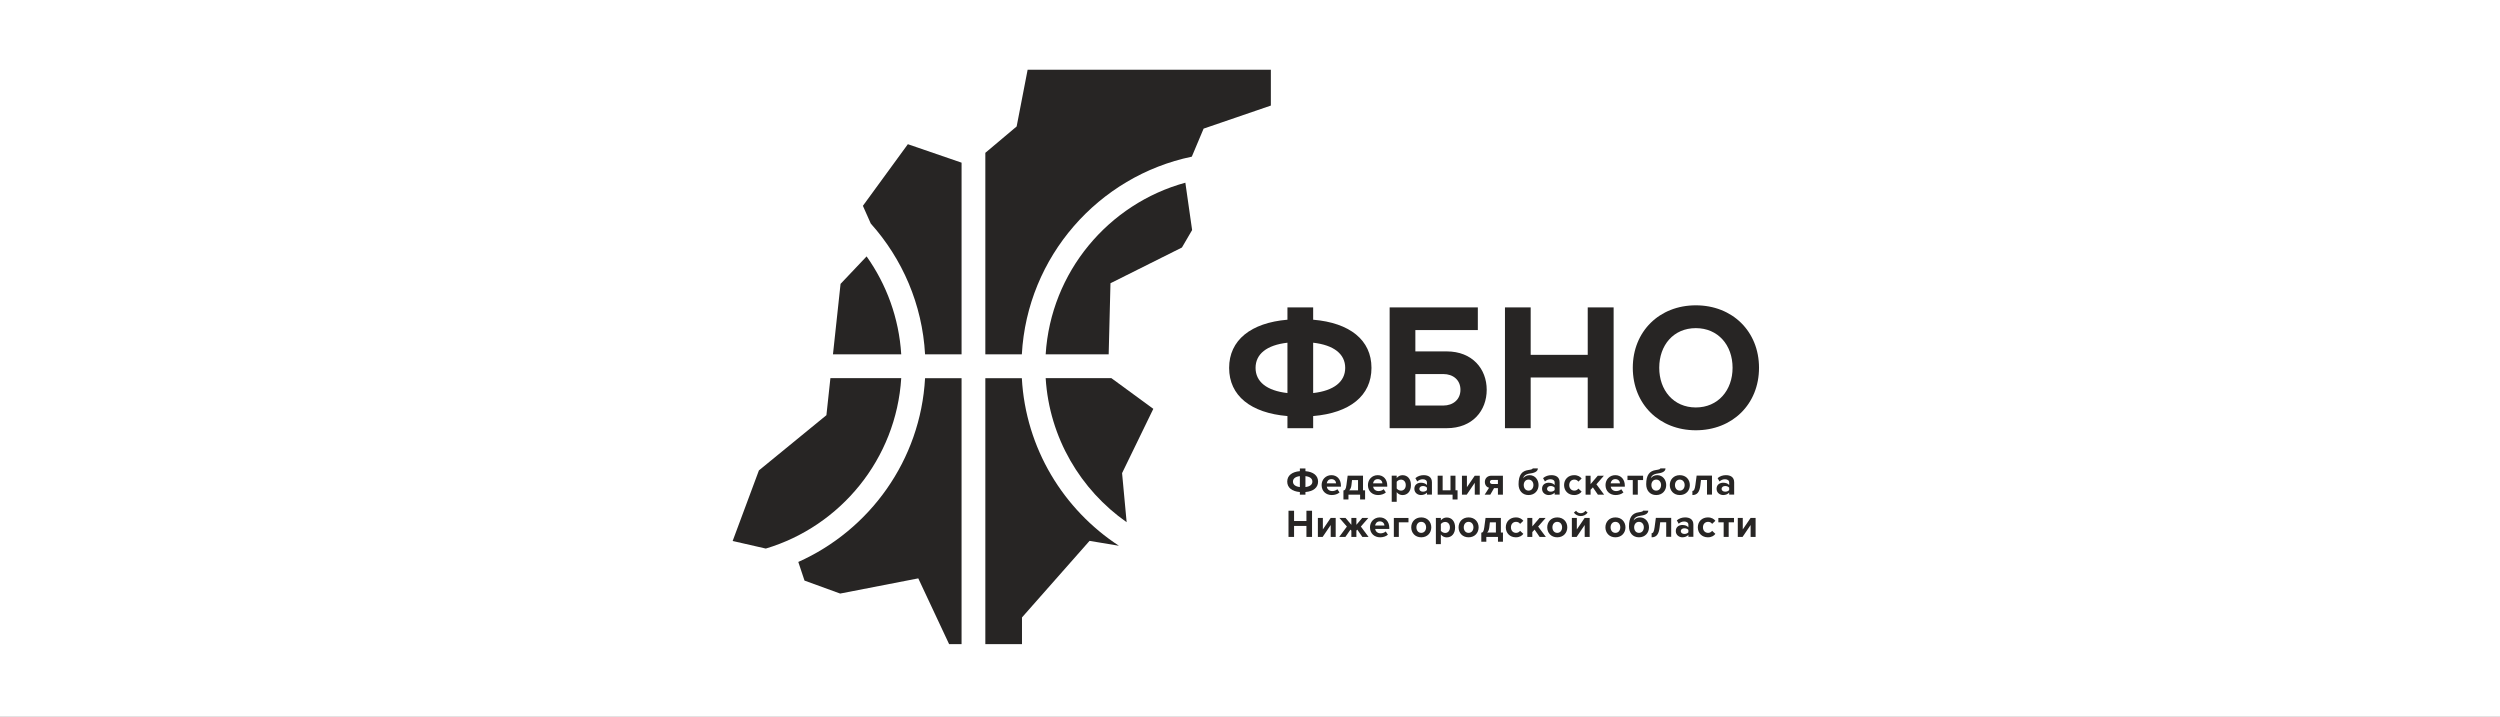 <svg width="300" height="86" viewBox="0 0 300 86" fill="none" xmlns="http://www.w3.org/2000/svg">
<rect x="0" y="0" width="300" height="86" fill="#808080" stroke="none"/>
<g clip-path="url(#clip0_190_5550)">
<g clip-path="url(#clip1_190_5550)">
<path d="M303 151.672H-4V-66H303V151.672Z" fill="white"/>
<path d="M122.621 45.386H118.24V77.297H122.639V74.09L130.744 64.904L134.272 65.492C127.613 61.147 123.083 53.8 122.621 45.386Z" fill="#272524"/>
<path d="M103.992 30.768L100.867 34.066L99.956 42.523H108.148C107.878 38.162 106.378 34.131 103.992 30.768Z" fill="#272524"/>
<path d="M95.795 67.434L96.541 69.671L100.82 71.227L110.193 69.404L113.893 77.297H115.388V45.386H111.008C110.467 55.227 104.363 63.608 95.795 67.434Z" fill="#272524"/>
<path d="M108.148 45.373H99.649L99.17 49.821L91.069 56.449L87.918 64.918L91.898 65.828C100.877 63.139 107.548 55.066 108.148 45.373Z" fill="#272524"/>
<path d="M103.547 24.699L104.492 26.825C108.27 31.042 110.678 36.51 111.008 42.523H115.389V19.52L108.943 17.304L103.547 24.699Z" fill="#272524"/>
<path d="M121.998 15.175L118.24 18.339V42.523H122.621C123.266 30.794 131.814 21.137 143.017 18.799L144.433 15.435L152.503 12.668V8.369H123.315L121.998 15.175Z" fill="#272524"/>
<path d="M125.48 45.379C125.923 52.524 129.664 58.786 135.197 62.664L134.649 56.776L138.398 49.06L133.367 45.379H125.48Z" fill="#272524"/>
<path d="M125.48 42.523H133.041L133.257 33.988L141.832 29.701L143.054 27.606L142.242 21.923C133.007 24.454 126.092 32.647 125.48 42.523Z" fill="#272524"/>
<path d="M161.425 44.146C161.425 42.494 160.078 41.408 157.579 41.125V47.167C160.078 46.884 161.425 45.797 161.425 44.146ZM154.493 47.167V41.125C151.993 41.408 150.668 42.494 150.668 44.146C150.668 45.797 151.993 46.884 154.493 47.167ZM157.579 49.927V51.383H154.493V49.927C150.103 49.557 147.495 47.493 147.495 44.146C147.495 40.821 150.103 38.735 154.493 38.365V36.888H157.579V38.365C161.969 38.735 164.577 40.799 164.577 44.146C164.577 47.493 161.969 49.557 157.579 49.927Z" fill="#272524"/>
<path d="M169.843 48.666H173.189C174.384 48.666 175.254 47.927 175.254 46.775C175.254 45.602 174.384 44.885 173.189 44.885H169.843V48.666ZM177.34 39.604H169.843V42.168H173.602C176.688 42.168 178.405 44.276 178.405 46.775C178.405 49.275 176.71 51.383 173.602 51.383H166.757V36.888H177.34V39.604Z" fill="#272524"/>
<path d="M190.527 45.298H183.681V51.383H180.596V36.888H183.681V42.581H190.527V36.888H193.635V51.383H190.527V45.298Z" fill="#272524"/>
<path d="M203.497 39.376C200.824 39.376 199.108 41.419 199.108 44.135C199.108 46.83 200.824 48.895 203.497 48.895C206.17 48.895 207.909 46.83 207.909 44.135C207.909 41.419 206.17 39.376 203.497 39.376ZM203.497 36.638C207.887 36.638 211.082 39.767 211.082 44.135C211.082 48.503 207.887 51.633 203.497 51.633C199.129 51.633 195.935 48.503 195.935 44.135C195.935 39.767 199.129 36.638 203.497 36.638Z" fill="#272524"/>
<path d="M157.486 57.791C157.486 57.433 157.194 57.198 156.653 57.136V58.446C157.194 58.384 157.486 58.149 157.486 57.791ZM155.984 58.446V57.136C155.442 57.198 155.155 57.433 155.155 57.791C155.155 58.149 155.442 58.384 155.984 58.446ZM156.653 59.044V59.359H155.984V59.044C155.032 58.964 154.468 58.516 154.468 57.791C154.468 57.071 155.032 56.618 155.984 56.539V56.218H156.653V56.539C157.604 56.618 158.169 57.066 158.169 57.791C158.169 58.516 157.604 58.964 156.653 59.044Z" fill="#272524"/>
<path d="M159.211 57.998H160.331C160.317 57.782 160.166 57.495 159.771 57.495C159.399 57.495 159.239 57.772 159.211 57.998ZM159.771 57.019C160.449 57.019 160.911 57.527 160.911 58.271V58.403H159.22C159.258 58.69 159.488 58.93 159.875 58.93C160.086 58.93 160.336 58.846 160.482 58.704L160.746 59.091C160.52 59.298 160.162 59.406 159.809 59.406C159.117 59.406 158.594 58.94 158.594 58.21C158.594 57.551 159.079 57.019 159.771 57.019Z" fill="#272524"/>
<path d="M161.909 58.836H162.964V57.607H162.243L162.172 58.224C162.14 58.501 162.05 58.704 161.909 58.836ZM161.574 58.186L161.72 57.084H163.562V58.836H163.811V59.938H163.213V59.359H161.815V59.938H161.212V58.859C161.396 58.826 161.504 58.737 161.574 58.186Z" fill="#272524"/>
<path d="M164.769 57.998H165.89C165.876 57.782 165.725 57.495 165.33 57.495C164.958 57.495 164.797 57.772 164.769 57.998ZM165.33 57.019C166.008 57.019 166.469 57.527 166.469 58.271V58.403H164.779C164.816 58.69 165.047 58.93 165.433 58.93C165.645 58.93 165.895 58.846 166.041 58.704L166.305 59.091C166.079 59.298 165.72 59.406 165.368 59.406C164.675 59.406 164.152 58.94 164.152 58.21C164.152 57.551 164.637 57.019 165.33 57.019Z" fill="#272524"/>
<path d="M168.117 57.554C167.924 57.554 167.703 57.667 167.604 57.813V58.618C167.703 58.759 167.924 58.877 168.117 58.877C168.461 58.877 168.692 58.608 168.692 58.213C168.692 57.822 168.461 57.554 168.117 57.554ZM167.006 60.219V57.078H167.604V57.365C167.778 57.144 168.028 57.022 168.305 57.022C168.889 57.022 169.313 57.455 169.313 58.213C169.313 58.971 168.889 59.409 168.305 59.409C168.037 59.409 167.788 59.296 167.604 59.06V60.219H167.006Z" fill="#272524"/>
<path d="M171.234 58.521C171.135 58.389 170.947 58.323 170.754 58.323C170.518 58.323 170.325 58.446 170.325 58.667C170.325 58.879 170.518 59.001 170.754 59.001C170.947 59.001 171.135 58.935 171.234 58.803V58.521ZM171.234 59.114C171.079 59.298 170.81 59.406 170.514 59.406C170.151 59.406 169.723 59.161 169.723 58.653C169.723 58.12 170.151 57.927 170.514 57.927C170.815 57.927 171.084 58.022 171.234 58.205V57.89C171.234 57.659 171.036 57.509 170.735 57.509C170.49 57.509 170.264 57.598 170.071 57.777L169.845 57.376C170.123 57.132 170.481 57.019 170.839 57.019C171.357 57.019 171.832 57.226 171.832 57.88V59.35H171.234V59.114Z" fill="#272524"/>
<path d="M172.52 59.359V57.084H173.117V58.836H174.059V57.084H174.657V58.836H174.907V59.938H174.309V59.359H172.52Z" fill="#272524"/>
<path d="M175.434 57.085H176.031V58.46L176.969 57.085H177.571V59.359H176.973V57.932L176.008 59.359H175.434V57.085Z" fill="#272524"/>
<path d="M179.751 57.589H179.063C178.898 57.589 178.79 57.687 178.79 57.829C178.79 57.975 178.893 58.079 179.063 58.079H179.751V57.589ZM178.687 58.535C178.428 58.469 178.183 58.234 178.183 57.829C178.183 57.429 178.465 57.085 178.969 57.085H180.349V59.359H179.751V58.577H179.285L178.837 59.359H178.159L178.687 58.535Z" fill="#272524"/>
<path d="M183.427 57.551C183.055 57.551 182.848 57.857 182.848 58.201C182.848 58.568 183.055 58.874 183.427 58.874C183.799 58.874 184.011 58.568 184.011 58.201C184.011 57.857 183.799 57.551 183.427 57.551ZM183.408 56.402C183.79 56.345 183.921 56.289 183.921 56.209H184.543C184.543 56.651 183.969 56.774 183.597 56.821C183.06 56.892 182.839 57.127 182.777 57.391C182.961 57.15 183.239 57.019 183.554 57.019C184.204 57.019 184.628 57.574 184.628 58.205C184.628 58.846 184.185 59.406 183.427 59.406C182.669 59.406 182.227 58.846 182.227 58.106C182.227 57 182.627 56.505 183.408 56.402Z" fill="#272524"/>
<path d="M186.557 58.521C186.459 58.389 186.27 58.323 186.077 58.323C185.842 58.323 185.649 58.446 185.649 58.667C185.649 58.879 185.842 59.001 186.077 59.001C186.27 59.001 186.459 58.935 186.557 58.803V58.521ZM186.557 59.114C186.402 59.298 186.134 59.406 185.837 59.406C185.474 59.406 185.046 59.161 185.046 58.653C185.046 58.12 185.474 57.927 185.837 57.927C186.138 57.927 186.407 58.022 186.557 58.205V57.89C186.557 57.659 186.36 57.509 186.058 57.509C185.813 57.509 185.587 57.598 185.394 57.777L185.168 57.376C185.446 57.132 185.804 57.019 186.162 57.019C186.679 57.019 187.155 57.226 187.155 57.88V59.35H186.557V59.114Z" fill="#272524"/>
<path d="M188.896 57.019C189.362 57.019 189.645 57.221 189.795 57.428L189.404 57.796C189.296 57.635 189.131 57.551 188.924 57.551C188.562 57.551 188.307 57.814 188.307 58.21C188.307 58.605 188.562 58.874 188.924 58.874C189.131 58.874 189.296 58.78 189.404 58.629L189.795 58.992C189.645 59.203 189.362 59.406 188.896 59.406C188.194 59.406 187.69 58.912 187.69 58.21C187.69 57.513 188.194 57.019 188.896 57.019Z" fill="#272524"/>
<path d="M191.144 58.483L190.87 58.775V59.359H190.272V57.085H190.87V58.097L191.733 57.085H192.467L191.568 58.116L192.495 59.359H191.747L191.144 58.483Z" fill="#272524"/>
<path d="M193.278 57.998H194.399C194.385 57.782 194.234 57.495 193.838 57.495C193.466 57.495 193.306 57.772 193.278 57.998ZM193.838 57.019C194.516 57.019 194.978 57.527 194.978 58.271V58.403H193.288C193.325 58.69 193.556 58.93 193.942 58.93C194.154 58.93 194.404 58.846 194.549 58.704L194.813 59.091C194.587 59.298 194.229 59.406 193.876 59.406C193.184 59.406 192.661 58.94 192.661 58.21C192.661 57.551 193.146 57.019 193.838 57.019Z" fill="#272524"/>
<path d="M195.933 57.608H195.297V57.085H197.171V57.608H196.535V59.359H195.933V57.608Z" fill="#272524"/>
<path d="M198.745 57.551C198.373 57.551 198.165 57.857 198.165 58.201C198.165 58.568 198.373 58.874 198.745 58.874C199.116 58.874 199.328 58.568 199.328 58.201C199.328 57.857 199.116 57.551 198.745 57.551ZM198.725 56.402C199.107 56.345 199.239 56.289 199.239 56.209H199.861C199.861 56.651 199.286 56.774 198.914 56.821C198.377 56.892 198.156 57.127 198.095 57.391C198.279 57.15 198.556 57.019 198.872 57.019C199.522 57.019 199.945 57.574 199.945 58.205C199.945 58.846 199.503 59.406 198.745 59.406C197.986 59.406 197.544 58.846 197.544 58.106C197.544 57 197.944 56.505 198.725 56.402Z" fill="#272524"/>
<path d="M202.159 58.21C202.159 57.857 201.947 57.551 201.575 57.551C201.203 57.551 200.996 57.857 200.996 58.21C200.996 58.568 201.203 58.874 201.575 58.874C201.947 58.874 202.159 58.568 202.159 58.21ZM200.374 58.21C200.374 57.565 200.826 57.019 201.575 57.019C202.329 57.019 202.781 57.565 202.781 58.21C202.781 58.86 202.329 59.406 201.575 59.406C200.826 59.406 200.374 58.86 200.374 58.21Z" fill="#272524"/>
<path d="M203.45 58.177L203.596 57.075H205.438V59.35H204.84V57.598H204.119L204.044 58.248C203.95 59.034 203.667 59.406 203.088 59.406V58.916C203.272 58.916 203.38 58.728 203.45 58.177Z" fill="#272524"/>
<path d="M207.502 58.521C207.403 58.389 207.215 58.323 207.021 58.323C206.786 58.323 206.593 58.446 206.593 58.667C206.593 58.879 206.786 59.001 207.021 59.001C207.215 59.001 207.403 58.935 207.502 58.803V58.521ZM207.502 59.114C207.346 59.298 207.078 59.406 206.782 59.406C206.419 59.406 205.99 59.161 205.99 58.653C205.99 58.12 206.419 57.927 206.782 57.927C207.083 57.927 207.351 58.022 207.502 58.205V57.89C207.502 57.659 207.304 57.509 207.003 57.509C206.758 57.509 206.532 57.598 206.339 57.777L206.113 57.376C206.391 57.132 206.748 57.019 207.106 57.019C207.624 57.019 208.1 57.226 208.1 57.88V59.35H207.502V59.114Z" fill="#272524"/>
<path d="M156.772 63.111H155.288V64.43H154.62V61.288H155.288V62.522H156.772V61.288H157.445V64.43H156.772V63.111Z" fill="#272524"/>
<path d="M158.145 62.155H158.743V63.53L159.68 62.155H160.283V64.43H159.684V63.003L158.719 64.43H158.145V62.155Z" fill="#272524"/>
<path d="M164.226 64.43H163.482L162.875 63.554L162.767 63.671V64.43H162.164V63.671L162.056 63.554L161.448 64.43H160.704L161.627 63.186L160.732 62.155H161.467L162.164 62.979V62.155H162.767V62.979L163.463 62.155H164.198L163.303 63.186L164.226 64.43Z" fill="#272524"/>
<path d="M165.015 63.068H166.136C166.122 62.852 165.971 62.565 165.576 62.565C165.203 62.565 165.044 62.842 165.015 63.068ZM165.576 62.089C166.254 62.089 166.715 62.597 166.715 63.341V63.473H165.025C165.062 63.761 165.293 64.001 165.679 64.001C165.891 64.001 166.141 63.916 166.287 63.775L166.55 64.161C166.324 64.368 165.966 64.477 165.613 64.477C164.921 64.477 164.398 64.01 164.398 63.28C164.398 62.621 164.883 62.089 165.576 62.089Z" fill="#272524"/>
<path d="M167.859 62.678V64.43H167.261V62.155H169.017V62.678H167.859Z" fill="#272524"/>
<path d="M171.132 63.28C171.132 62.927 170.92 62.621 170.548 62.621C170.176 62.621 169.969 62.927 169.969 63.28C169.969 63.638 170.176 63.944 170.548 63.944C170.92 63.944 171.132 63.638 171.132 63.28ZM169.348 63.28C169.348 62.635 169.8 62.089 170.548 62.089C171.302 62.089 171.754 62.635 171.754 63.28C171.754 63.93 171.302 64.477 170.548 64.477C169.8 64.477 169.348 63.93 169.348 63.28Z" fill="#272524"/>
<path d="M173.416 62.632C173.223 62.632 173.002 62.745 172.902 62.891V63.696C173.002 63.837 173.223 63.955 173.416 63.955C173.76 63.955 173.99 63.687 173.99 63.291C173.99 62.9 173.76 62.632 173.416 62.632ZM172.305 65.297V62.156H172.902V62.443C173.077 62.222 173.326 62.1 173.604 62.1C174.188 62.1 174.612 62.533 174.612 63.291C174.612 64.049 174.188 64.487 173.604 64.487C173.336 64.487 173.086 64.374 172.902 64.138V65.297H172.305Z" fill="#272524"/>
<path d="M176.813 63.28C176.813 62.927 176.601 62.621 176.229 62.621C175.857 62.621 175.65 62.927 175.65 63.28C175.65 63.638 175.857 63.944 176.229 63.944C176.601 63.944 176.813 63.638 176.813 63.28ZM175.028 63.28C175.028 62.635 175.481 62.089 176.229 62.089C176.983 62.089 177.435 62.635 177.435 63.28C177.435 63.93 176.983 64.477 176.229 64.477C175.481 64.477 175.028 63.93 175.028 63.28Z" fill="#272524"/>
<path d="M178.453 63.906H179.508V62.677H178.787L178.716 63.294C178.683 63.572 178.594 63.774 178.453 63.906ZM178.118 63.256L178.264 62.154H180.106V63.906H180.355V65.008H179.757V64.429H178.359V65.008H177.756V63.93C177.94 63.897 178.047 63.807 178.118 63.256Z" fill="#272524"/>
<path d="M181.902 62.089C182.368 62.089 182.65 62.292 182.801 62.498L182.41 62.866C182.302 62.706 182.137 62.621 181.93 62.621C181.567 62.621 181.313 62.885 181.313 63.28C181.313 63.676 181.567 63.944 181.93 63.944C182.137 63.944 182.302 63.85 182.41 63.699L182.801 64.062C182.65 64.274 182.368 64.477 181.902 64.477C181.2 64.477 180.696 63.982 180.696 63.28C180.696 62.583 181.2 62.089 181.902 62.089Z" fill="#272524"/>
<path d="M184.151 63.554L183.878 63.845V64.43H183.28V62.155H183.878V63.167L184.74 62.155H185.474L184.575 63.186L185.502 64.43H184.754L184.151 63.554Z" fill="#272524"/>
<path d="M187.452 63.28C187.452 62.927 187.24 62.621 186.869 62.621C186.497 62.621 186.289 62.927 186.289 63.28C186.289 63.638 186.497 63.944 186.869 63.944C187.24 63.944 187.452 63.638 187.452 63.28ZM185.668 63.28C185.668 62.635 186.12 62.089 186.869 62.089C187.622 62.089 188.074 62.635 188.074 63.28C188.074 63.93 187.622 64.477 186.869 64.477C186.12 64.477 185.668 63.93 185.668 63.28Z" fill="#272524"/>
<path d="M188.863 61.515L189.127 61.293C189.254 61.473 189.447 61.585 189.692 61.585C189.927 61.585 190.12 61.477 190.252 61.293L190.516 61.515C190.328 61.769 190.031 61.929 189.692 61.929C189.357 61.929 189.056 61.769 188.863 61.515ZM188.623 62.155H189.221V63.53L190.158 62.155H190.761V64.43H190.163V63.003L189.198 64.43H188.623V62.155Z" fill="#272524"/>
<path d="M194.434 63.28C194.434 62.927 194.222 62.621 193.85 62.621C193.478 62.621 193.271 62.927 193.271 63.28C193.271 63.638 193.478 63.944 193.85 63.944C194.222 63.944 194.434 63.638 194.434 63.28ZM192.649 63.28C192.649 62.635 193.101 62.089 193.85 62.089C194.604 62.089 195.056 62.635 195.056 63.28C195.056 63.93 194.604 64.477 193.85 64.477C193.101 64.477 192.649 63.93 192.649 63.28Z" fill="#272524"/>
<path d="M196.677 62.621C196.305 62.621 196.098 62.927 196.098 63.271C196.098 63.638 196.305 63.944 196.677 63.944C197.049 63.944 197.261 63.638 197.261 63.271C197.261 62.927 197.049 62.621 196.677 62.621ZM196.658 61.472C197.04 61.416 197.171 61.359 197.171 61.279H197.793C197.793 61.721 197.219 61.844 196.847 61.891C196.31 61.962 196.089 62.197 196.027 62.461C196.211 62.221 196.489 62.089 196.804 62.089C197.454 62.089 197.878 62.645 197.878 63.276C197.878 63.916 197.435 64.477 196.677 64.477C195.919 64.477 195.477 63.916 195.477 63.177C195.477 62.07 195.877 61.576 196.658 61.472Z" fill="#272524"/>
<path d="M198.556 63.247L198.702 62.145H200.543V64.42H199.945V62.668H199.224L199.149 63.318C199.055 64.105 198.772 64.477 198.193 64.477V63.986C198.377 63.986 198.485 63.798 198.556 63.247Z" fill="#272524"/>
<path d="M202.606 63.591C202.508 63.459 202.319 63.394 202.126 63.394C201.891 63.394 201.697 63.516 201.697 63.737C201.697 63.949 201.891 64.072 202.126 64.072C202.319 64.072 202.508 64.005 202.606 63.874V63.591ZM202.606 64.184C202.451 64.368 202.182 64.477 201.886 64.477C201.523 64.477 201.095 64.231 201.095 63.723C201.095 63.191 201.523 62.998 201.886 62.998C202.187 62.998 202.456 63.092 202.606 63.276V62.96C202.606 62.73 202.408 62.579 202.107 62.579C201.862 62.579 201.636 62.668 201.443 62.847L201.217 62.447C201.495 62.202 201.853 62.089 202.211 62.089C202.729 62.089 203.205 62.296 203.205 62.95V64.42H202.606V64.184Z" fill="#272524"/>
<path d="M204.945 62.089C205.411 62.089 205.694 62.292 205.844 62.498L205.454 62.866C205.345 62.706 205.181 62.621 204.973 62.621C204.61 62.621 204.356 62.885 204.356 63.28C204.356 63.676 204.61 63.944 204.973 63.944C205.181 63.944 205.345 63.85 205.454 63.699L205.844 64.062C205.694 64.274 205.411 64.477 204.945 64.477C204.243 64.477 203.739 63.982 203.739 63.28C203.739 62.583 204.243 62.089 204.945 62.089Z" fill="#272524"/>
<path d="M206.839 62.678H206.203V62.155H208.078V62.678H207.442V64.43H206.839V62.678Z" fill="#272524"/>
<path d="M208.534 62.155H209.132V63.53L210.07 62.155H210.672V64.43H210.074V63.003L209.109 64.43H208.534V62.155Z" fill="#272524"/>
</g>
</g>
<defs>
<clipPath id="clip0_190_5550">
<rect width="300" height="86" fill="white"/>
</clipPath>
<clipPath id="clip1_190_5550">
<rect width="307" height="217.67" fill="white" transform="translate(-4 -66)"/>
</clipPath>
</defs>
</svg>
